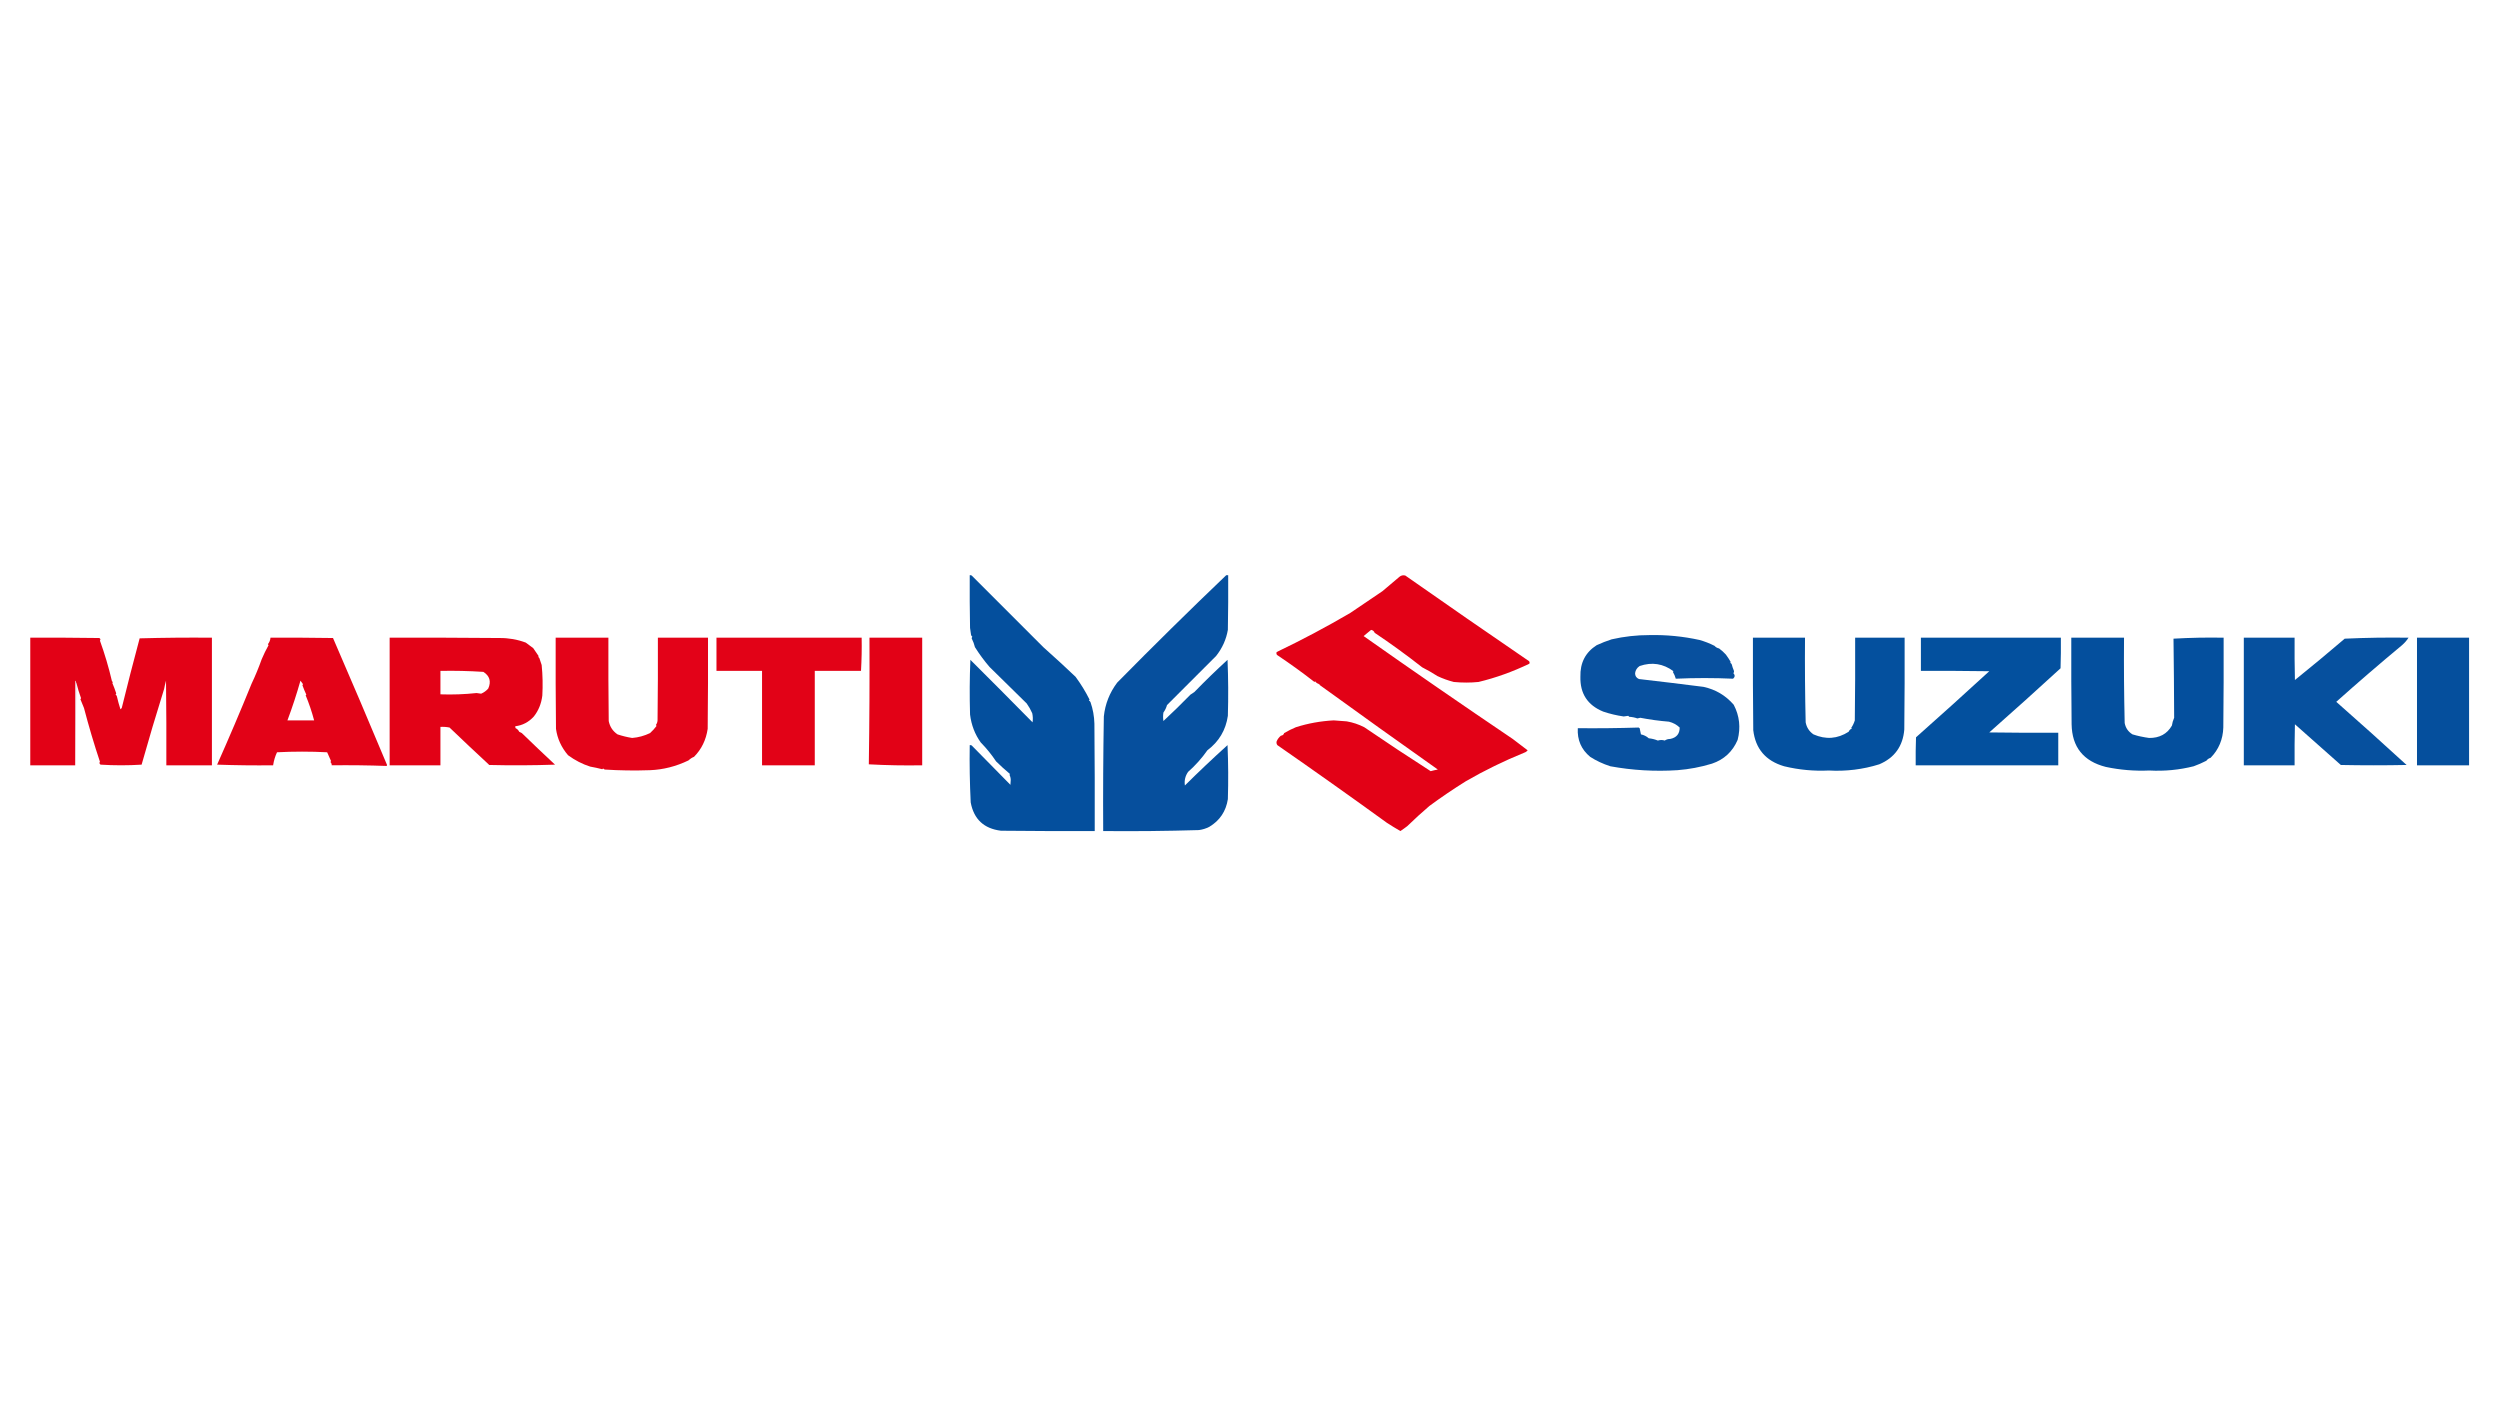 <svg xmlns="http://www.w3.org/2000/svg" xmlns:xlink="http://www.w3.org/1999/xlink" width="3840px" height="2161px" style="shape-rendering:geometricPrecision; text-rendering:geometricPrecision; image-rendering:optimizeQuality; fill-rule:evenodd; clip-rule:evenodd"><g><path style="opacity:0.995" fill="#044f9d" d="M 1489.5,883.5 C 1490.55,883.351 1491.55,883.517 1492.5,884C 1529.17,920.667 1565.83,957.333 1602.5,994C 1619.36,1009.01 1635.86,1024.17 1652,1039.5C 1660.14,1050.46 1667.3,1062.13 1673.5,1074.5C 1673.29,1075.09 1672.96,1075.59 1672.5,1076C 1673.67,1076.5 1674.5,1077.33 1675,1078.5C 1678.71,1089.11 1680.71,1100.11 1681,1111.5C 1681.5,1166.5 1681.67,1221.5 1681.5,1276.5C 1633.5,1276.67 1585.5,1276.5 1537.5,1276C 1511.29,1272.79 1495.79,1258.29 1491,1232.5C 1489.56,1203.2 1489.06,1173.87 1489.5,1144.5C 1490.55,1144.35 1491.55,1144.52 1492.5,1145C 1512.45,1165.07 1532.28,1185.24 1552,1205.5C 1552.17,1203 1552.33,1200.5 1552.5,1198C 1552.43,1195.05 1551.77,1192.38 1550.5,1190C 1550.83,1189.67 1551.17,1189.33 1551.5,1189C 1544.15,1182.87 1536.99,1176.37 1530,1169.5C 1523.09,1159.09 1515.26,1149.42 1506.5,1140.5C 1497.49,1128.03 1491.99,1113.69 1490,1097.5C 1489.17,1069.49 1489.33,1041.49 1490.5,1013.5C 1522.54,1045.37 1554.37,1077.37 1586,1109.5C 1586.72,1104.8 1586.55,1100.13 1585.5,1095.5C 1583.19,1090.21 1580.35,1085.21 1577,1080.5C 1557.99,1061.79 1538.99,1043.12 1520,1024.5C 1511.74,1014.9 1504.24,1004.74 1497.5,994C 1496.46,989.664 1494.79,985.164 1492.5,980.5C 1492.61,979.558 1492.94,978.725 1493.5,978C 1492.42,977.326 1491.75,976.326 1491.5,975C 1490.88,971.519 1490.38,968.019 1490,964.5C 1489.5,937.502 1489.33,910.502 1489.5,883.5 Z"></path></g><g><path style="opacity:0.993" fill="#064f9d" d="M 1883.5,883.5 C 1884.5,883.5 1885.5,883.5 1886.5,883.5C 1886.67,911.502 1886.5,939.502 1886,967.5C 1883.49,982.131 1877.49,995.465 1868,1007.5C 1842.81,1032.69 1817.64,1057.86 1792.5,1083C 1791.51,1086.83 1789.68,1090.66 1787,1094.5C 1786.33,1098.83 1786.33,1103.17 1787,1107.5C 1801.22,1094.28 1815.05,1080.78 1828.5,1067C 1830.5,1065.67 1832.5,1064.33 1834.5,1063C 1850.91,1046.09 1867.91,1029.59 1885.5,1013.5C 1886.67,1042.16 1886.83,1070.83 1886,1099.5C 1882.85,1121.37 1872.35,1139.04 1854.5,1152.5C 1845.98,1164.68 1836.14,1175.68 1825,1185.5C 1820.54,1191.8 1818.87,1198.8 1820,1206.5C 1841.28,1185.39 1863.11,1164.72 1885.5,1144.5C 1886.67,1172.16 1886.83,1199.83 1886,1227.5C 1883.08,1246.2 1873.58,1260.37 1857.5,1270C 1852.51,1272.58 1847.18,1274.25 1841.5,1275C 1792.53,1276.47 1743.53,1276.97 1694.5,1276.5C 1694.17,1217.83 1694.5,1159.16 1695.5,1100.5C 1697.48,1081.4 1704.32,1064.07 1716,1048.5C 1771.63,992.032 1827.46,937.032 1883.5,883.5 Z"></path></g><g><path style="opacity:0.993" fill="#e20016" d="M 2027.5,1052.5 C 2027.17,1051.5 2026.5,1050.83 2025.5,1050.5C 2023.25,1049.79 2021.41,1048.45 2020,1046.5C 2019.67,1046.83 2019.33,1047.17 2019,1047.5C 2000.52,1033.07 1981.35,1019.23 1961.5,1006C 1960.45,1004.61 1960.28,1003.11 1961,1001.5C 1999.54,983.066 2037.2,963.066 2074,941.5C 2090.54,930.275 2107.04,919.109 2123.5,908C 2132.14,900.704 2140.8,893.37 2149.5,886C 2152.15,883.814 2155.15,883.148 2158.5,884C 2221.56,928.205 2284.89,972.039 2348.5,1015.5C 2349.61,1016.72 2349.78,1018.06 2349,1019.5C 2323.3,1031.85 2297.3,1041.18 2271,1047.5C 2258.66,1048.75 2245.99,1048.75 2233,1047.5C 2224.42,1045.31 2216.09,1042.31 2208,1038.5C 2200.35,1033.59 2192.52,1029.09 2184.5,1025C 2160.36,1006.07 2136.03,988.401 2111.5,972C 2110.53,969.453 2108.69,967.953 2106,967.5C 2102.6,970.408 2098.77,973.575 2094.5,977C 2170.26,1030.39 2246.59,1083.06 2323.5,1135C 2331.2,1140.84 2338.86,1146.68 2346.5,1152.5C 2345.22,1154.15 2343.55,1155.31 2341.5,1156C 2310.11,1168.77 2280.11,1183.44 2251.5,1200C 2232.16,1212.07 2213.49,1224.74 2195.5,1238C 2183.9,1247.93 2172.57,1258.26 2161.5,1269C 2158.1,1271.62 2154.6,1274.12 2151,1276.5C 2144.08,1272.52 2137.24,1268.35 2130.5,1264C 2075.38,1224.06 2019.21,1184.23 1962,1144.5C 1960.7,1142.64 1960.37,1140.64 1961,1138.5C 1962.47,1135.17 1964.64,1132.33 1967.5,1130C 1970.06,1129.77 1971.73,1128.44 1972.5,1126C 1978.25,1122.6 1984.25,1119.6 1990.5,1117C 2009.15,1111.07 2028.49,1107.57 2048.5,1106.5C 2055.17,1106.97 2061.84,1107.47 2068.5,1108C 2077.94,1109.61 2086.94,1112.61 2095.5,1117C 2129.23,1140.05 2163.23,1162.55 2197.5,1184.5C 2201.13,1183.51 2204.8,1182.68 2208.5,1182C 2147.81,1139.09 2087.47,1095.92 2027.5,1052.5 Z"></path></g><g><path style="opacity:0.99" fill="#074f9d" d="M 2533.5,975.5 C 2559.57,974.937 2585.24,977.437 2610.5,983C 2618.45,985.239 2626.12,988.239 2633.5,992C 2635.38,994.106 2637.71,995.439 2640.5,996C 2644.25,998.742 2647.75,1001.91 2651,1005.5C 2653.7,1009.13 2656.2,1012.96 2658.5,1017C 2658.17,1017.33 2657.83,1017.67 2657.5,1018C 2658.67,1018.5 2659.5,1019.33 2660,1020.5C 2660.75,1023.64 2661.75,1026.64 2663,1029.5C 2663.72,1031.11 2663.55,1032.61 2662.5,1034C 2665.2,1036.97 2665.04,1039.81 2662,1042.5C 2632.67,1041.17 2603.33,1041.17 2574,1042.5C 2572.99,1038.8 2571.49,1035.3 2569.5,1032C 2569.83,1031.67 2570.17,1031.33 2570.5,1031C 2554.61,1019.24 2537.28,1016.57 2518.5,1023C 2514.43,1025.71 2512.09,1029.37 2511.5,1034C 2511.45,1038.29 2513.45,1041.29 2517.5,1043C 2550.52,1046.8 2583.52,1050.8 2616.5,1055C 2635.05,1058.98 2650.55,1068.14 2663,1082.5C 2671.9,1099.57 2673.9,1117.57 2669,1136.5C 2661.24,1154.6 2648.07,1166.76 2629.5,1173C 2612.13,1178.29 2594.46,1181.62 2576.5,1183C 2541.89,1185.22 2507.55,1183.22 2473.5,1177C 2462.07,1173.31 2451.74,1168.48 2442.5,1162.5C 2428.83,1151.19 2422.49,1136.53 2423.5,1118.5C 2454.77,1118.8 2485.94,1118.47 2517,1117.5C 2517.41,1117.96 2517.91,1118.29 2518.5,1118.5C 2519.2,1121.7 2519.87,1124.87 2520.5,1128C 2525.05,1128.94 2529.05,1130.94 2532.5,1134C 2537.39,1134.52 2542.06,1135.69 2546.5,1137.5C 2550.07,1136.36 2553.57,1136.36 2557,1137.5C 2559.48,1135.83 2562.31,1135 2565.5,1135C 2575.18,1133 2580.01,1127.17 2580,1117.5C 2575.42,1113.11 2569.92,1110.11 2563.5,1108.5C 2548.61,1107.29 2533.94,1105.29 2519.5,1102.5C 2518.03,1102.72 2516.53,1103.06 2515,1103.5C 2510.99,1102.06 2506.83,1101.23 2502.5,1101C 2502,1100.5 2501.5,1100 2501,1099.5C 2498.67,1099.83 2496.33,1100.17 2494,1100.5C 2482.94,1098.88 2472.44,1096.38 2462.5,1093C 2438.56,1083.22 2426.89,1065.39 2427.5,1039.5C 2426.93,1018.15 2435.26,1001.98 2452.5,991C 2459.99,987.545 2467.65,984.545 2475.5,982C 2494.74,977.633 2514.07,975.466 2533.5,975.5 Z"></path></g><g><path style="opacity:0.993" fill="#e20016" d="M 117.5,1049.5 C 116.89,1048.61 116.557,1047.61 116.5,1046.5C 116.167,1045.17 115.833,1045.17 115.5,1046.5C 115.5,1089.5 115.5,1132.5 115.5,1175.5C 92.5,1175.5 69.5,1175.5 46.5,1175.5C 46.5,1110.17 46.5,1044.83 46.5,979.5C 81.835,979.333 117.168,979.5 152.5,980C 154.394,981.079 154.727,982.413 153.5,984C 160.864,1004.36 167.03,1025.19 172,1046.5C 173.487,1047.25 173.654,1048.09 172.5,1049C 174.747,1054.22 176.747,1059.55 178.5,1065C 178.355,1065.77 178.022,1066.44 177.5,1067C 178.516,1067.52 179.182,1068.35 179.5,1069.5C 181.042,1076.25 182.875,1082.92 185,1089.5C 185.667,1088.83 186.333,1088.17 187,1087.5C 195.529,1052.73 204.695,1017.06 214.5,980.5C 251.457,979.506 288.457,979.173 325.5,979.5C 325.5,1044.83 325.5,1110.17 325.5,1175.5C 302.167,1175.5 278.833,1175.5 255.5,1175.5C 255.667,1132.17 255.5,1088.83 255,1045.5C 253.842,1049.8 252.842,1054.13 252,1058.5C 239.731,1097.67 228.231,1136.34 217.5,1174.5C 196.5,1175.83 175.5,1175.83 154.5,1174.5C 152.633,1173.2 152.3,1171.7 153.5,1170C 144.617,1143.42 136.45,1115.92 129,1087.5C 127.235,1082.9 125.402,1078.4 123.5,1074C 123.957,1073.59 124.291,1073.09 124.5,1072.5C 121.631,1064.62 119.298,1056.95 117.5,1049.5 Z"></path></g><g><path style="opacity:0.991" fill="#e20016" d="M 415.5,979.5 C 447.502,979.333 479.502,979.5 511.5,980C 539.521,1044.63 567.187,1109.63 594.5,1175C 594.333,1175.5 594.167,1176 594,1176.5C 565.907,1175.5 537.741,1175.17 509.5,1175.5C 509.617,1173.52 508.95,1171.85 507.5,1170.5C 507.709,1169.91 508.043,1169.41 508.5,1169C 506.43,1164.59 504.43,1160.09 502.5,1155.5C 476.833,1154.17 451.167,1154.17 425.5,1155.5C 422.64,1161.54 420.64,1168.21 419.5,1175.5C 390.826,1175.83 362.159,1175.5 333.5,1174.5C 351.805,1133.38 369.472,1091.88 386.5,1050C 392.145,1038.16 397.312,1025.66 402,1012.5C 405.155,1005.06 408.655,997.89 412.5,991C 412.043,990.586 411.709,990.086 411.5,989.5C 413.813,986.563 415.146,983.23 415.5,979.5 Z M 461.5,1045.5 C 462.767,1047.31 464.1,1049.14 465.5,1051C 465.043,1051.41 464.709,1051.91 464.5,1052.5C 466.274,1057.44 468.274,1062.27 470.5,1067C 470.167,1067.33 469.833,1067.67 469.5,1068C 474.671,1080.5 479.004,1093.33 482.5,1106.5C 468.833,1106.5 455.167,1106.5 441.5,1106.5C 448.998,1086.49 455.665,1066.16 461.5,1045.5 Z"></path></g><g><path style="opacity:0.993" fill="#e20016" d="M 598.5,979.5 C 654.834,979.333 711.168,979.5 767.5,980C 781.337,979.893 794.671,982.226 807.5,987C 811.244,989.955 815.078,992.789 819,995.5C 821.881,999.571 824.714,1003.74 827.5,1008C 827.167,1008.33 826.833,1008.67 826.5,1009C 827.428,1009.39 828.095,1010.05 828.5,1011C 829.546,1014.6 830.713,1018.1 832,1021.5C 833.568,1037.13 833.901,1052.79 833,1068.5C 831.48,1080.79 827.146,1091.46 820,1100.5C 812.08,1109.2 802.58,1114.2 791.5,1115.5C 791.351,1116.55 791.517,1117.55 792,1118.5C 794.5,1119.67 796.333,1121.5 797.5,1124C 798.833,1124.67 800.167,1125.33 801.5,1126C 818.401,1142.4 835.401,1158.57 852.5,1174.5C 818.838,1175.67 785.172,1175.83 751.5,1175C 730.711,1155.73 710.378,1136.57 690.5,1117.5C 685.9,1116.56 681.233,1116.22 676.5,1116.5C 676.5,1136.17 676.5,1155.83 676.5,1175.5C 650.5,1175.5 624.5,1175.5 598.5,1175.5C 598.5,1110.17 598.5,1044.83 598.5,979.5 Z M 676.5,1030.5 C 698.545,1030.06 720.545,1030.56 742.5,1032C 752.193,1038.25 754.693,1046.75 750,1057.5C 746.955,1061.06 743.288,1063.73 739,1065.5C 736.667,1065.17 734.333,1064.83 732,1064.5C 713.736,1066.48 695.236,1067.15 676.5,1066.5C 676.5,1054.5 676.5,1042.5 676.5,1030.5 Z"></path></g><g><path style="opacity:0.992" fill="#e20117" d="M 853.5,979.5 C 880.5,979.5 907.5,979.5 934.5,979.5C 934.333,1022.17 934.5,1064.83 935,1107.5C 936.701,1116.2 941.201,1123.03 948.5,1128C 955.923,1130.48 963.423,1132.31 971,1133.5C 980.588,1132.74 989.755,1130.24 998.5,1126C 1002.29,1122.56 1005.62,1118.89 1008.5,1115C 1008.04,1114.59 1007.71,1114.09 1007.5,1113.5C 1009.02,1111.45 1009.85,1109.12 1010,1106.5C 1010.5,1064.17 1010.67,1021.83 1010.5,979.5C 1036.17,979.5 1061.83,979.5 1087.5,979.5C 1087.67,1026.17 1087.5,1072.83 1087,1119.5C 1084.48,1136.61 1077.48,1150.94 1066,1162.5C 1063.16,1163.55 1060.32,1165.39 1057.5,1168C 1038.45,1177.19 1018.79,1182.19 998.5,1183C 975.146,1183.85 951.813,1183.51 928.5,1182C 927.464,1180.38 926.297,1180.22 925,1181.5C 918.923,1179.94 912.757,1178.61 906.5,1177.5C 894.54,1173.68 883.207,1167.85 872.5,1160C 862.233,1147.99 856.066,1134.49 854,1119.5C 853.5,1072.83 853.333,1026.17 853.5,979.5 Z"></path></g><g><path style="opacity:0.99" fill="#e20016" d="M 1100.5,979.5 C 1174.83,979.5 1249.17,979.5 1323.5,979.5C 1323.83,996.513 1323.5,1013.51 1322.5,1030.5C 1299.01,1030.52 1275.35,1030.52 1251.5,1030.5C 1251.5,1078.83 1251.5,1127.17 1251.5,1175.5C 1224.5,1175.5 1197.5,1175.5 1170.5,1175.5C 1170.5,1127.17 1170.5,1078.83 1170.5,1030.5C 1147.17,1030.5 1123.83,1030.5 1100.5,1030.5C 1100.5,1013.5 1100.5,996.5 1100.5,979.5 Z"></path></g><g><path style="opacity:0.996" fill="#e20016" d="M 1335.5,979.5 C 1362.5,979.5 1389.5,979.5 1416.5,979.5C 1416.5,1044.83 1416.5,1110.17 1416.5,1175.5C 1389.02,1175.99 1361.69,1175.49 1334.5,1174C 1335.46,1109.36 1335.79,1044.52 1335.5,979.5 Z"></path></g><g><path style="opacity:0.992" fill="#034f9d" d="M 2692.5,979.5 C 2719.17,979.5 2745.83,979.5 2772.5,979.5C 2772.17,1022.84 2772.5,1066.17 2773.5,1109.5C 2775,1117.38 2779,1123.54 2785.5,1128C 2804.38,1136.3 2822.38,1134.96 2839.5,1124C 2840.5,1121.67 2842.17,1120 2844.5,1119C 2844.17,1118.67 2843.83,1118.33 2843.5,1118C 2845.91,1114.43 2847.74,1110.6 2849,1106.5C 2849.5,1064.17 2849.67,1021.83 2849.5,979.5C 2874.83,979.5 2900.17,979.5 2925.5,979.5C 2925.67,1026.5 2925.5,1073.5 2925,1120.5C 2922.9,1146.23 2910.07,1164.06 2886.5,1174C 2861.29,1181.84 2835.45,1185.01 2809,1183.5C 2785.84,1184.62 2763.01,1182.45 2740.5,1177C 2712.21,1168.74 2696.38,1150.24 2693,1121.5C 2692.5,1074.17 2692.33,1026.83 2692.5,979.5 Z"></path></g><g><path style="opacity:0.99" fill="#024f9d" d="M 2950.5,979.5 C 3022.17,979.5 3093.83,979.5 3165.5,979.5C 3165.67,995.17 3165.5,1010.84 3165,1026.5C 3128.81,1059.69 3092.31,1092.53 3055.5,1125C 3090.83,1125.5 3126.17,1125.67 3161.5,1125.5C 3161.5,1142.17 3161.5,1158.83 3161.5,1175.5C 3088.5,1175.5 3015.5,1175.5 2942.5,1175.5C 2942.33,1161.16 2942.5,1146.83 2943,1132.5C 2980.77,1099.02 3018.27,1065.19 3055.5,1031C 3020.5,1030.5 2985.5,1030.33 2950.5,1030.5C 2950.5,1013.5 2950.5,996.5 2950.5,979.5 Z"></path></g><g><path style="opacity:0.993" fill="#044f9d" d="M 3181.5,979.5 C 3208.5,979.5 3235.5,979.5 3262.5,979.5C 3262.17,1023.17 3262.5,1066.84 3263.5,1110.5C 3264.89,1118.11 3268.89,1123.95 3275.5,1128C 3283.94,1130.49 3292.44,1132.32 3301,1133.5C 3316.94,1133.72 3328.61,1127.39 3336,1114.5C 3336.64,1110.28 3337.81,1106.28 3339.5,1102.5C 3339.36,1061.93 3339.03,1021.43 3338.5,981C 3364.02,979.51 3389.68,979.01 3415.5,979.5C 3415.67,1025.5 3415.5,1071.5 3415,1117.5C 3414.43,1135.73 3407.93,1151.23 3395.5,1164C 3392.78,1164.72 3390.62,1166.22 3389,1168.5C 3382.67,1171.75 3376.17,1174.58 3369.5,1177C 3347.27,1182.58 3324.61,1184.74 3301.5,1183.5C 3278.83,1184.49 3256.5,1182.65 3234.5,1178C 3200.06,1169.27 3182.56,1147.44 3182,1112.5C 3181.5,1068.17 3181.33,1023.83 3181.5,979.5 Z"></path></g><g><path style="opacity:0.992" fill="#054f9d" d="M 3446.5,979.5 C 3472.5,979.5 3498.5,979.5 3524.5,979.5C 3524.33,1001.17 3524.5,1022.84 3525,1044.5C 3550.83,1023.66 3576.33,1002.49 3601.5,981C 3634.1,979.521 3666.77,979.021 3699.5,979.5C 3696.87,983.655 3693.53,987.488 3689.5,991C 3655.52,1019.23 3621.85,1048.23 3588.5,1078C 3624.77,1109.93 3660.77,1142.26 3696.5,1175C 3662.83,1175.67 3629.17,1175.67 3595.5,1175C 3572.14,1154.33 3548.64,1133.5 3525,1112.5C 3524.5,1133.5 3524.33,1154.5 3524.5,1175.5C 3498.5,1175.5 3472.5,1175.5 3446.5,1175.5C 3446.5,1110.17 3446.5,1044.83 3446.5,979.5 Z"></path></g><g><path style="opacity:0.995" fill="#054f9d" d="M 3712.5,979.5 C 3739.17,979.5 3765.83,979.5 3792.5,979.5C 3792.5,1044.83 3792.5,1110.17 3792.5,1175.5C 3765.83,1175.5 3739.17,1175.5 3712.5,1175.5C 3712.5,1110.17 3712.5,1044.83 3712.5,979.5 Z"></path></g><g><path style="opacity:0.2" fill="#892959" d="M 115.5,1046.5 C 115.833,1046.5 116.167,1046.5 116.5,1046.5C 116.557,1047.61 116.89,1048.61 117.5,1049.5C 116.833,1091.5 116.167,1133.5 115.5,1175.5C 115.5,1132.5 115.5,1089.5 115.5,1046.5 Z"></path></g><g><path style="opacity:0.2" fill="#892959" d="M 2025.5,1050.5 C 2026.5,1050.83 2027.17,1051.5 2027.5,1052.5C 2026.17,1052.5 2025.5,1051.83 2025.5,1050.5 Z"></path></g></svg>